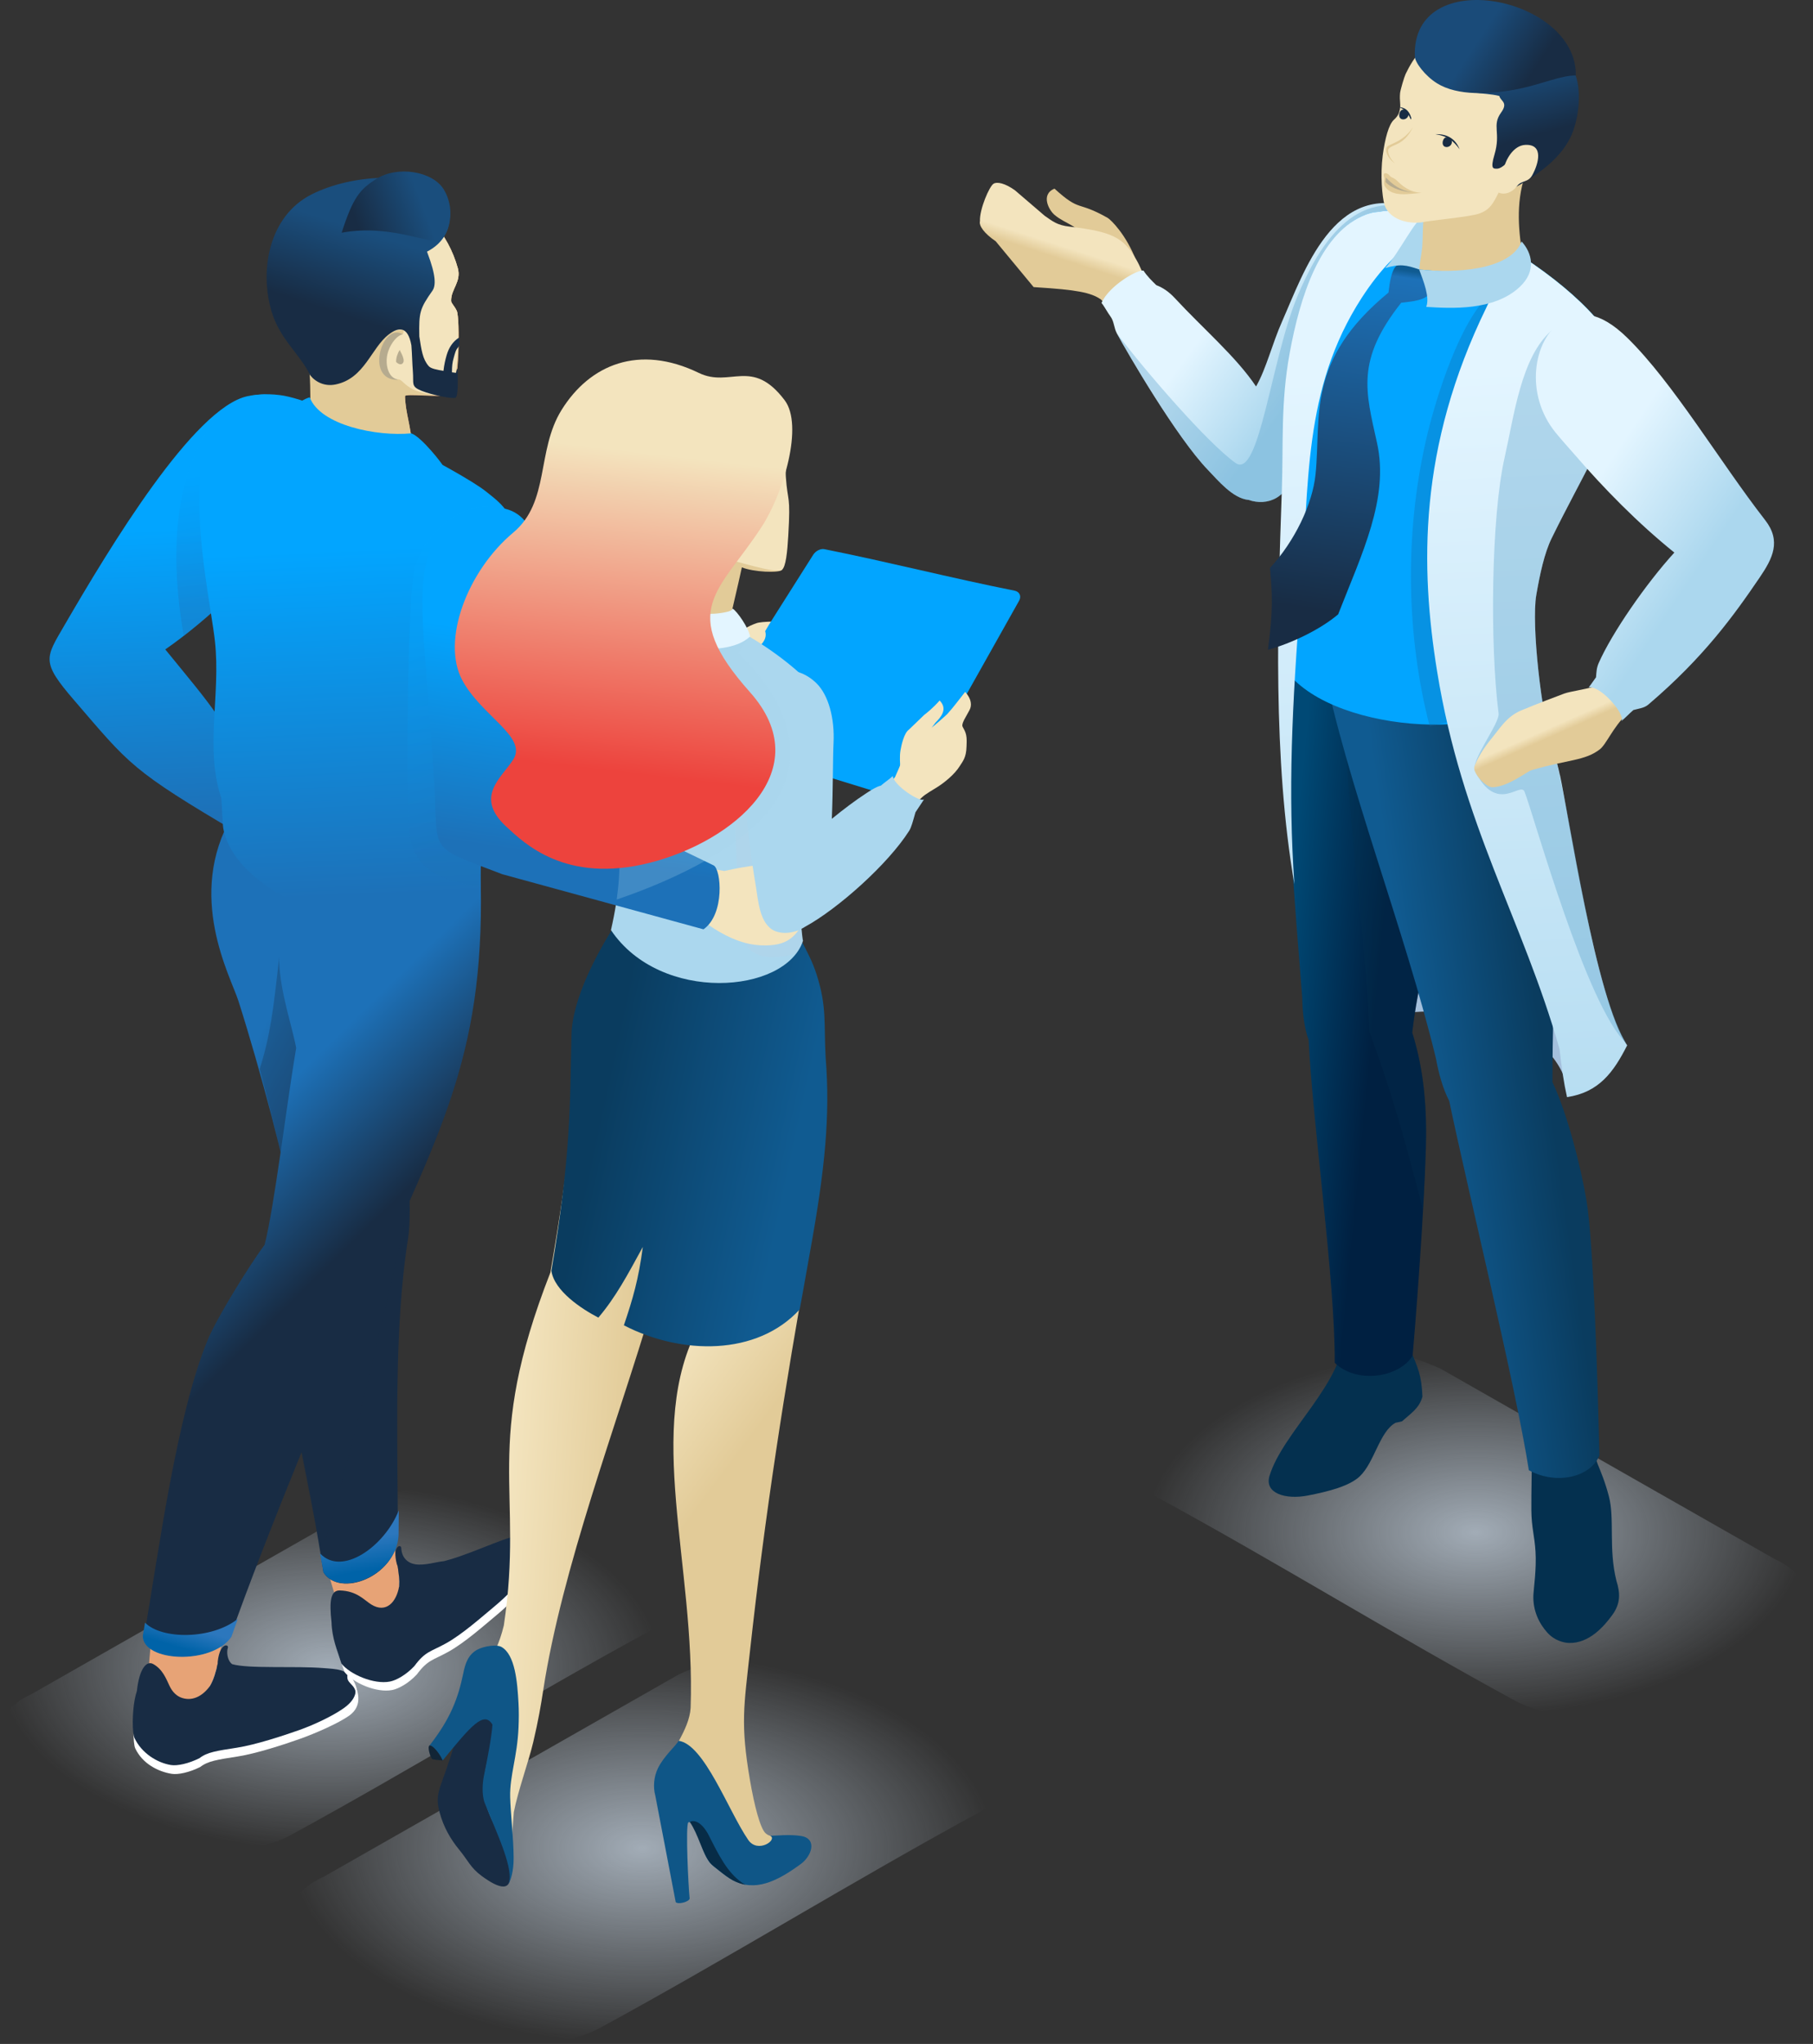 <?xml version="1.0" encoding="UTF-8"?> <svg xmlns="http://www.w3.org/2000/svg" width="71" height="80" viewBox="0 0 71 80" fill="none"><rect x="0" y="0" width="71" height="80" fill="#333333" stroke="none"/> <g style="mix-blend-mode:multiply"> <path fill-rule="evenodd" clip-rule="evenodd" d="M69.506 61.026L56.419 53.573C54.993 52.92 52.951 52.403 51.497 53.158C50.172 53.847 47.99 55.258 47.025 55.807C46.293 56.225 43.749 57.749 45.333 58.611C49.994 61.146 54.605 63.995 59.338 66.569C60.233 67.057 61.543 67.232 62.917 67.118C64.285 67.005 65.69 66.606 66.793 65.963C67.58 65.506 68.353 65.055 69.115 64.612C70.141 64.015 70.686 63.308 70.739 62.654C70.792 62.018 70.381 61.427 69.506 61.026Z" fill="url(#paint0_radial)"></path> </g> <path fill-rule="evenodd" clip-rule="evenodd" d="M61.212 42.047C60.127 39.646 56.481 39.428 54.983 39.662L55.121 34.359L59.636 34.693C60.434 36.612 62.401 40.143 61.212 42.047Z" fill="#A5C0DD"></path> <path fill-rule="evenodd" clip-rule="evenodd" d="M41.296 7.384C40.733 7.612 41.086 8.256 41.321 8.429C41.675 8.735 42.359 8.9 42.327 9.251C42.291 9.644 44.502 10.238 44.496 10.206C44.103 9.178 43.499 8.597 43.376 8.527C42.161 7.838 42.327 8.322 41.296 7.384Z" fill="#E2CB98"></path> <path fill-rule="evenodd" clip-rule="evenodd" d="M43.123 11.729C43.307 11.942 43.489 12.183 43.669 12.444L45.143 11.271C44.987 11.06 44.842 10.837 44.714 10.599C44.644 10.436 44.571 10.283 44.491 10.148C44 9.306 43.572 9.068 41.89 8.871C41.399 8.815 41.226 8.665 40.91 8.445L39.743 7.445C39.362 7.174 39.052 7.104 38.908 7.192C38.746 7.291 38.357 8.186 38.377 8.653V8.655C38.328 8.835 38.543 9.138 38.992 9.442L40.478 11.236L40.598 11.245C42.123 11.341 42.732 11.443 43.123 11.729Z" fill="url(#paint1_linear)"></path> <path fill-rule="evenodd" clip-rule="evenodd" d="M49.987 19.487C50.934 18.943 54.299 14.105 56.083 11.447C57.096 9.94 56.878 8.683 55.321 8.143C52.24 7.073 51.057 10.664 50.214 12.569C49.814 13.468 49.595 14.418 49.189 15.127C48.41 13.962 47.112 12.862 46.007 11.667C45.787 11.431 45.556 11.266 45.283 11.161C45.113 10.998 44.908 10.792 44.784 10.595C44.569 10.526 43.436 11.175 43.136 11.857C43.241 11.977 43.383 12.25 43.486 12.384C43.632 12.576 43.619 12.829 43.74 13.053C44.153 13.817 46.085 17.129 47.301 18.39C47.704 18.808 48.277 19.51 48.901 19.568C49.255 19.69 49.646 19.683 49.987 19.487Z" fill="url(#paint2_linear)"></path> <path opacity="0.35" fill-rule="evenodd" clip-rule="evenodd" d="M49.987 19.487C50.934 18.943 54.299 14.105 56.083 11.447C57.096 9.94 56.957 8.752 55.401 8.211C52.878 7.335 51.51 9.925 50.811 11.592C49.776 14.06 49.32 18.781 48.386 18.121C47.301 17.352 44.88 14.556 43.742 13.053C44.155 13.817 46.087 17.129 47.303 18.39C47.706 18.808 48.278 19.51 48.902 19.568C49.255 19.69 49.646 19.683 49.987 19.487Z" fill="#539DC9"></path> <path fill-rule="evenodd" clip-rule="evenodd" d="M62.393 56.518C62.47 56.768 62.437 56.977 62.568 57.305C62.701 57.633 62.858 57.999 63.007 58.568C63.239 59.449 62.987 60.628 63.302 61.873C63.46 62.371 63.46 62.77 63.142 63.209C62.829 63.64 62.239 64.331 61.443 64.306C61.262 64.299 60.887 64.228 60.593 63.898C60.282 63.552 60.022 63.048 60.05 62.422C60.06 62.184 60.177 61.42 60.133 60.723C60.095 60.112 59.975 59.778 59.97 59.109C59.965 58.402 59.992 57.428 59.99 56.972L62.393 56.518Z" fill="#04304F"></path> <path fill-rule="evenodd" clip-rule="evenodd" d="M55.263 52.895C55.511 53.521 55.67 53.789 55.705 54.664C55.577 55.125 55.258 55.313 54.903 55.633L54.649 55.689C54.025 56.032 53.827 57.234 53.254 57.781C52.85 58.167 52.031 58.377 51.217 58.535C50.347 58.705 49.508 58.453 49.716 57.766C50.234 56.055 52.627 54.123 52.63 52.213L55.263 52.895Z" fill="#04304F"></path> <path fill-rule="evenodd" clip-rule="evenodd" d="M51.249 40.704C51.403 43.981 52.289 50.113 52.27 53.341C53.131 54.18 54.8 53.92 55.321 53.062C55.577 50.091 55.855 45.87 55.848 44.24C55.843 42.884 55.687 41.636 55.306 40.418C55.692 36.833 57.626 31.941 57.038 28.568C56.78 27.087 55.765 25.491 55.447 24.269C53.089 27.278 51.189 25.835 50.17 25.574C50.205 26.614 50.122 26.474 50.187 27.568C50.405 31.262 50.686 35.208 50.997 39.04C51.006 39.614 51.076 40.243 51.249 40.704Z" fill="url(#paint3_linear)"></path> <path opacity="0.3" fill-rule="evenodd" clip-rule="evenodd" d="M55.724 47.349C55.802 46.059 55.852 44.936 55.848 44.24C55.843 42.884 55.687 41.636 55.306 40.416C55.692 36.832 57.626 31.939 57.038 28.566C56.78 27.085 55.765 25.489 55.447 24.268C53.089 27.276 51.189 25.834 50.17 25.572C50.174 25.689 50.177 25.789 50.179 25.88L53.445 28.245L52.652 28.067C52.801 32.324 53.437 36.206 53.633 40.405C54.525 42.786 55.069 44.819 55.709 47.272L55.724 47.349Z" fill="#04304F"></path> <path fill-rule="evenodd" clip-rule="evenodd" d="M56.754 43.089C57.434 46.365 59.373 54.316 59.872 57.545C60.945 58.132 62.287 57.826 62.636 56.966C62.565 53.995 62.403 48.652 62.135 47.021C61.912 45.665 61.373 43.571 60.797 42.353C60.799 34.698 61.598 32.658 60.469 29.285C59.974 27.804 58.745 26.375 58.233 25.151C57.606 26.158 56.634 27.586 54.462 27.41C54.249 27.393 52.407 26.102 51.806 25.953C52.69 30.508 55.035 36.457 56.233 41.425C56.337 41.997 56.507 42.626 56.754 43.089Z" fill="url(#paint4_linear)"></path> <path fill-rule="evenodd" clip-rule="evenodd" d="M54.006 8.292C53.768 8.304 53.554 8.364 53.327 8.469C51.687 9.236 51.076 11.779 50.665 14.022C50.309 15.969 50.422 17.578 50.358 19.377C50.309 20.811 50.031 22.124 50.001 23.484C49.992 23.887 49.903 24.299 50.021 24.76C50.062 25.067 50.107 25.547 50.087 25.782C51.389 28.641 58.355 29.06 59.563 27.36C59.433 27.052 59.398 26.875 59.36 26.581C59.98 26.01 59.583 24.409 59.769 23.326C59.909 22.512 60.085 21.685 60.37 21.104C61.561 18.671 63.114 16.843 63.53 14.939C63.816 13.629 62.239 11.862 60.1 10.371C58.043 8.941 55.179 8.036 54.006 8.292Z" fill="#02A5FF"></path> <path opacity="0.3" fill-rule="evenodd" clip-rule="evenodd" d="M55.99 28.433C56.659 28.267 59.305 27.724 59.563 27.363C59.433 27.055 59.398 26.879 59.36 26.584C59.98 26.013 59.583 24.413 59.769 23.329C59.909 22.515 60.085 21.688 60.37 21.108C61.561 18.675 63.114 16.846 63.53 14.942C63.681 14.248 63.312 13.428 62.613 12.589C61.892 12.471 58.821 11.125 58.373 11.502C57.183 12.509 56.213 15.614 55.847 17.215C54.983 20.983 55.093 24.975 55.99 28.433Z" fill="#1466A0"></path> <path fill-rule="evenodd" clip-rule="evenodd" d="M61.09 30.352C61.014 29.992 60.914 29.626 60.786 29.245C60.368 27.999 59.964 24.442 60.163 23.289C60.303 22.476 60.48 21.648 60.764 21.068C61.956 18.635 63.114 16.844 63.53 14.942C63.816 13.633 62.239 11.865 60.1 10.374C58.043 8.94 55.178 8.036 54.005 8.291C53.767 8.302 53.552 8.362 53.326 8.467C51.685 9.234 50.916 11.579 50.505 13.824C50.149 15.771 50.262 17.38 50.199 19.179C50.026 24.145 49.843 29.703 50.69 34.61C50.44 30.976 50.588 27.706 50.949 23.118C51.276 18.986 51.008 15.242 53.327 11.657C54.758 9.447 56.516 8.339 58.032 9.309C58.677 9.722 59.193 10.018 58.211 12.032C55.531 17.526 55.622 22.211 56.279 26.275C57.253 32.3 59.624 35.965 61.074 41.06C61.149 41.764 61.245 42.405 61.367 42.942C62.611 42.756 63.185 41.977 63.723 40.914C62.515 39.185 61.397 31.733 61.09 30.335V30.352Z" fill="url(#paint5_linear)"></path> <path opacity="0.35" fill-rule="evenodd" clip-rule="evenodd" d="M63.695 40.844C62.262 38.492 61.485 31.33 60.787 29.245C60.371 27.999 59.965 24.442 60.165 23.289C60.305 22.476 60.481 21.648 60.766 21.068C61.957 18.635 63.115 16.844 63.532 14.942C63.683 14.248 63.313 13.428 62.615 12.589C61.894 12.471 61.207 12.562 60.761 12.942C59.571 13.949 59.288 16.303 58.924 17.906C58.391 20.247 58.348 25.294 58.687 27.922C58.739 28.317 57.569 29.786 57.765 30.18C58.621 31.893 59.541 30.573 59.704 30.989C60.08 31.949 62.125 39.385 63.695 40.844Z" fill="#539DC9"></path> <path fill-rule="evenodd" clip-rule="evenodd" d="M54.873 11.85C53.088 14.105 53.484 15.333 53.926 17.333C54.409 19.512 53.329 21.675 52.404 24.046C51.708 24.636 50.586 25.178 49.654 25.434C49.873 23.832 49.816 23.174 49.736 22.229C50.705 21.183 51.4 19.726 51.518 18.573C51.751 16.3 51.129 14.117 54.376 11.451C54.479 10.502 54.658 10.354 54.877 10.304C55.131 10.244 54.956 10.148 55.549 10.499C55.938 10.73 56.343 10.958 56.075 11.374C55.87 11.692 55.649 11.767 54.873 11.85Z" fill="url(#paint6_linear)"></path> <path fill-rule="evenodd" clip-rule="evenodd" d="M55.587 9.387C55.574 9.256 55.552 9.124 55.535 8.983C55.489 8.58 55.654 7.821 55.62 6.906L59.13 6.557L59.897 6.415C59.371 7.577 59.438 8.713 59.581 9.715C59.348 10.925 56.888 10.665 55.585 10.549C55.541 10.219 55.629 9.792 55.587 9.387Z" fill="#E2CB98"></path> <path fill-rule="evenodd" clip-rule="evenodd" d="M55.587 10.55C55.579 10.363 55.662 10.01 55.695 9.689C55.724 9.401 55.71 8.667 55.765 8.495C55.471 8.472 54.773 9.95 54.244 10.492C54.835 10.322 55.051 10.366 55.587 10.55Z" fill="#ABD7EE"></path> <path fill-rule="evenodd" clip-rule="evenodd" d="M59.588 9.451C59.155 10.581 56.957 10.707 55.575 10.547C55.758 11.03 55.998 11.642 55.853 12.012C56.834 12.073 58.498 12.173 59.506 11.239C60.195 10.601 59.989 9.888 59.588 9.451Z" fill="#ABD7EE"></path> <path fill-rule="evenodd" clip-rule="evenodd" d="M55.639 8.708C56.085 8.617 57.524 8.495 57.924 8.361C58.661 8.113 58.526 7.462 59.343 6.552C60.175 6.349 60.539 6.069 60.764 5.678C61.297 4.748 61.16 3.461 60.641 2.581C60.187 1.811 59.488 1.366 58.563 1.212C56.765 0.91 55.707 1.504 55.046 2.897C54.99 3.017 54.84 3.518 54.828 3.654C54.802 3.977 54.863 4.056 54.823 4.274C54.798 4.415 54.76 4.531 54.587 4.688C54.386 4.871 54.236 5.423 54.149 6.089C54.05 6.851 54.129 7.707 54.216 8.006C54.356 8.472 54.922 8.77 55.639 8.708Z" fill="#F3E4BE"></path> <path fill-rule="evenodd" clip-rule="evenodd" d="M56.546 3.23C57.022 3.145 58.797 2.826 59.579 2.649C60.38 2.47 61.25 2.283 61.681 2.889C61.982 3.653 61.789 4.801 61.496 5.387C61.079 6.226 60.263 6.818 59.24 7.392C58.855 7.608 59.272 6.369 59.258 6.077C58.964 6.475 58.749 6.615 58.597 6.603C58.488 6.595 58.356 6.622 58.526 6.052C58.785 5.182 58.414 4.919 58.784 4.408C59.08 3.999 58.762 3.964 58.716 3.756C58.067 3.595 57.383 3.736 56.546 3.23Z" fill="url(#paint7_linear)"></path> <path fill-rule="evenodd" clip-rule="evenodd" d="M59.734 5.671C60.469 5.638 60.25 6.414 60.008 6.853C59.844 7.154 59.584 7.053 59.413 7.279C59.21 7.548 58.934 7.622 58.734 7.557C58.329 7.427 58.759 6.894 58.877 6.668C58.945 6.259 59.266 5.691 59.734 5.671Z" fill="#F3E4BE"></path> <path fill-rule="evenodd" clip-rule="evenodd" d="M61.711 2.957C61.162 2.942 60.378 3.292 59.526 3.468C58.353 3.711 57.076 3.756 56.278 3.262C55.818 2.977 55.416 2.455 55.407 2.21C55.274 -1.439 61.771 -0.13 61.711 2.957Z" fill="url(#paint8_linear)"></path> <path fill-rule="evenodd" clip-rule="evenodd" d="M55.334 4.979C54.946 5.573 54.41 5.623 54.319 5.748C54.221 5.879 54.327 6.189 54.625 6.39C54.37 6.156 54.327 5.893 54.379 5.828C54.545 5.625 54.968 5.713 55.334 4.979Z" fill="#E2CB98"></path> <path fill-rule="evenodd" clip-rule="evenodd" d="M57.16 5.841C56.92 5.517 56.689 5.322 56.208 5.252C56.725 5.234 57.015 5.477 57.16 5.841Z" fill="#182C44"></path> <path fill-rule="evenodd" clip-rule="evenodd" d="M56.599 5.748C56.458 5.706 56.479 5.513 56.554 5.422C56.587 5.38 56.637 5.362 56.72 5.38C56.77 5.392 56.864 5.458 56.858 5.568C56.85 5.7 56.712 5.783 56.599 5.748Z" fill="#182C44"></path> <path fill-rule="evenodd" clip-rule="evenodd" d="M55.271 4.626C55.173 4.277 54.983 4.212 54.782 4.187C54.923 4.262 55.083 4.294 55.251 4.68L55.271 4.626Z" fill="#182C44"></path> <path fill-rule="evenodd" clip-rule="evenodd" d="M54.898 4.665C54.758 4.623 54.778 4.43 54.853 4.338C54.886 4.297 54.936 4.279 55.02 4.297C55.07 4.308 55.163 4.375 55.158 4.487C55.151 4.616 55.013 4.7 54.898 4.665Z" fill="#182C44"></path> <path fill-rule="evenodd" clip-rule="evenodd" d="M54.314 6.791C54.389 6.818 54.401 6.866 54.474 6.926C54.608 6.988 54.65 7.014 54.73 7.091C54.875 7.234 55.173 7.524 55.674 7.55C55.211 7.577 54.527 7.74 54.241 7.302C54.159 7.177 54.239 7.031 54.206 6.934C54.181 6.865 54.164 6.736 54.314 6.791Z" fill="#E2CB98"></path> <path fill-rule="evenodd" clip-rule="evenodd" d="M54.279 6.954C54.554 7.239 54.822 7.442 55.294 7.529C54.956 7.502 54.505 7.39 54.256 7.122L54.274 6.973L54.279 6.954Z" fill="#B6AB8F"></path> <path fill-rule="evenodd" clip-rule="evenodd" d="M62.505 26.847C62.144 26.979 61.518 27.053 61.253 27.148C61.117 27.197 60.132 27.571 59.573 27.806C58.975 28.057 58.726 28.538 58.298 29.045C57.98 29.465 57.819 29.781 57.74 30.006C57.659 30.238 58.178 30.819 58.448 30.813C59.062 30.798 59.802 30.195 59.974 30.145C61.425 29.723 62.069 29.779 62.651 29.33C62.901 29.139 63.157 28.485 63.698 27.957L63.034 27.067L62.505 26.847Z" fill="url(#paint9_linear)"></path> <path fill-rule="evenodd" clip-rule="evenodd" d="M63.726 13.221C65.53 14.984 67.352 18.079 69.128 20.36C69.765 21.179 69.419 21.857 68.916 22.597C67.901 24.09 66.723 25.729 64.553 27.576C64.39 27.714 64.21 27.724 63.967 27.791C63.831 27.904 63.641 28.107 63.495 28.225C63.675 27.992 62.703 26.827 62.214 26.905C62.34 26.749 62.372 26.686 62.503 26.508C62.52 26.285 62.525 26.14 62.608 25.95C63.12 24.787 64.448 22.858 65.57 21.628C64.121 20.459 62.813 19.119 61.676 17.806C61.38 17.463 61.22 17.297 60.927 16.941C59.689 15.431 60.047 13.305 61.144 12.581C61.791 12.151 62.623 12.141 63.726 13.221Z" fill="url(#paint10_linear)"></path> <g style="mix-blend-mode:multiply"> <path fill-rule="evenodd" clip-rule="evenodd" d="M1.234 66.308L14.277 58.879C15.7 58.23 17.734 57.713 19.183 58.467C20.503 59.154 22.678 60.56 23.64 61.108C24.37 61.524 26.905 63.043 25.325 63.902C20.681 66.428 16.083 69.268 11.367 71.835C10.475 72.32 9.17 72.495 7.801 72.382C6.436 72.269 5.038 71.871 3.937 71.232C3.153 70.776 2.382 70.327 1.623 69.886C0.6 69.29 0.058 68.586 0.004 67.934C-0.047 67.296 0.362 66.707 1.234 66.308Z" fill="url(#paint11_radial)"></path> </g> <path fill-rule="evenodd" clip-rule="evenodd" d="M6.533 65.815C6.829 65.809 7.826 64.872 8.769 65.344C9.902 65.912 12.056 65.409 13.141 65.671C13.334 65.717 13.713 65.574 13.787 65.707C14.021 66.123 14.247 66.746 13.672 67.153C13.247 67.453 12.342 67.849 11.746 68.06C11.116 68.283 10.036 68.636 9.312 68.749C8.51 68.874 8.144 68.926 7.844 69.159C7.415 69.375 6.972 69.468 6.724 69.428C6.195 69.343 5.579 69.034 5.296 68.431C5.206 68.238 5.203 67.396 5.308 66.85C5.389 66.419 5.624 65.929 5.812 65.471L6.533 65.815Z" fill="white"></path> <path fill-rule="evenodd" clip-rule="evenodd" d="M8.852 63.8C8.493 64.66 8.604 65.993 7.754 66.456C7.187 66.766 6.296 66.767 5.909 65.885C5.692 65.393 5.98 64.552 5.915 63.471L8.852 63.8Z" fill="#E7A376"></path> <path fill-rule="evenodd" clip-rule="evenodd" d="M9.089 65.135C9.739 65.325 11.538 65.198 12.675 65.29C13.164 65.329 13.602 65.326 13.83 65.769C14.039 66.177 13.93 66.526 13.454 66.864C13.029 67.163 12.312 67.504 11.716 67.716C11.086 67.939 10.006 68.292 9.282 68.405C8.48 68.529 8.113 68.581 7.814 68.814C7.385 69.03 6.942 69.124 6.694 69.084C6.165 68.999 5.549 68.628 5.266 68.024C5.176 67.831 5.173 67.052 5.278 66.506C5.298 66.401 5.326 66.295 5.361 66.185C5.451 65.329 5.734 64.983 5.998 65.13C6.363 65.331 6.501 65.691 6.639 65.987C6.757 66.238 6.932 66.396 7.135 66.459C7.571 66.597 7.969 66.353 8.227 65.98C8.371 65.731 8.456 65.428 8.526 65.113C8.528 65.083 8.528 65.055 8.528 65.027C8.613 64.279 8.977 64.344 8.922 64.502C8.871 64.645 8.891 64.982 9.089 65.135Z" fill="#182C44"></path> <path fill-rule="evenodd" clip-rule="evenodd" d="M13.602 65.642C13.594 65.932 14.036 65.959 13.908 66.466C14.121 66.258 13.823 65.657 13.692 65.567C13.638 65.531 13.594 65.516 13.602 65.642Z" fill="white"></path> <path fill-rule="evenodd" clip-rule="evenodd" d="M13.941 62.852C14.216 62.743 14.83 61.522 15.878 61.64C16.301 61.688 16.982 61.579 17.672 61.382C18.774 61.069 20.308 60.084 20.569 60.246C21.14 60.597 21.185 61.237 20.786 61.817C20.491 62.244 19.934 62.812 19.448 63.214C18.932 63.642 18.201 64.294 17.561 64.65C16.955 64.987 16.754 64.957 16.323 65.539C15.995 65.89 15.61 66.098 15.364 66.147C14.735 66.27 13.82 65.865 13.492 65.443C13.282 64.765 12.919 64.125 13.152 63.108L13.941 62.852Z" fill="white"></path> <path fill-rule="evenodd" clip-rule="evenodd" d="M15.396 59.966C15.379 60.898 15.972 62.096 15.351 62.84C14.936 63.336 14.109 63.665 13.424 62.988C13.041 62.61 12.999 61.722 12.543 60.74L15.396 59.966Z" fill="#E7A376"></path> <path fill-rule="evenodd" clip-rule="evenodd" d="M17.391 61.103C17.454 61.086 17.516 61.069 17.579 61.051C18.681 60.738 20.152 59.979 20.413 60.141C20.984 60.492 21.092 60.906 20.691 61.487C20.396 61.915 19.839 62.482 19.353 62.885C18.837 63.313 18.107 63.965 17.466 64.321C16.86 64.657 16.659 64.627 16.228 65.21C15.9 65.561 15.515 65.769 15.269 65.817C14.64 65.94 13.698 65.532 13.369 65.11C13.212 64.606 12.999 64.126 12.983 63.492C12.891 62.664 12.948 62.241 13.309 62.251C13.98 62.271 14.258 62.624 14.534 62.797C15.131 63.169 15.53 62.688 15.629 62.093C15.647 61.843 15.617 61.577 15.574 61.306C15.564 61.277 15.554 61.251 15.542 61.224C15.347 60.497 15.709 60.424 15.715 60.592C15.73 60.969 15.966 61.181 16.269 61.227C16.636 61.281 17.096 61.129 17.391 61.103Z" fill="#182C44"></path> <path fill-rule="evenodd" clip-rule="evenodd" d="M20.346 60.234C20.463 60.499 20.874 60.332 20.979 60.846C21.08 60.567 20.554 60.154 20.396 60.127C20.331 60.117 20.283 60.123 20.346 60.234Z" fill="white"></path> <path fill-rule="evenodd" clip-rule="evenodd" d="M2.888 27.39C5.078 29.931 5.111 30.129 9.388 32.642L10.202 31.039C8.766 28.099 8.336 27.707 6.473 25.419C8.167 24.246 9.989 22.454 10.857 21.296C13.648 17.571 12.099 14.984 9.688 15.508C7.586 15.966 4.306 21.407 2.522 24.476C1.78 25.755 1.6 25.895 2.888 27.39Z" fill="url(#paint12_linear)"></path> <path opacity="0.35" fill-rule="evenodd" clip-rule="evenodd" d="M7.195 24.89C8.663 23.753 10.112 22.291 10.858 21.296C13.648 17.571 12.018 15.059 9.608 15.583C8.351 15.967 6.107 18.628 7.195 24.89Z" fill="url(#paint13_linear)"></path> <path fill-rule="evenodd" clip-rule="evenodd" d="M14.762 34.78C15.003 37.482 16.358 46.112 15.98 48.482C15.414 52.045 15.575 56.348 15.582 60.131C15.487 61.72 13.302 62.55 12.666 61.54C12.156 58.162 11.43 55.202 11.134 53.323C10.803 51.221 10.913 48.665 11.447 47.284C11.227 45.775 10.199 41.881 9.338 39.181C9.027 38.208 7.27 35.061 9.09 31.934L14.762 34.78Z" fill="url(#paint14_linear)"></path> <path fill-rule="evenodd" clip-rule="evenodd" d="M15.617 59.116C15.619 59.395 15.609 59.823 15.609 60.099C15.514 61.688 13.301 62.55 12.665 61.54C12.627 61.291 12.573 61.044 12.533 60.8C13.389 61.72 15.065 60.524 15.617 59.116Z" fill="url(#paint15_linear)"></path> <path opacity="0.3" fill-rule="evenodd" clip-rule="evenodd" d="M16.04 46.875C15.327 50.447 13.687 57.23 12.587 60.823C12.014 57.745 10.207 50.492 11.447 47.284C11.322 46.424 10.64 43.588 10.169 41.844C10.59 40.509 10.703 39.559 10.957 37.251C13.482 36.812 9.673 33.73 15.013 36.975C15.491 40.809 15.938 43.218 16.04 46.875Z" fill="#182C44"></path> <path fill-rule="evenodd" clip-rule="evenodd" d="M14.587 50.263C13.131 53.559 10.445 60.024 9.016 64.07C8.277 65.145 5.641 65.032 5.646 64.03C6.228 60.648 6.912 55.431 8.125 52.464C8.496 51.556 9.868 49.372 10.362 48.723C10.746 47.231 11.227 43.199 11.598 41.017C11.265 39.211 9.809 36.193 12.607 33.57C13.735 34.372 17.226 34.875 18.809 33.981C19.065 41.113 17.314 44.087 14.587 50.263Z" fill="url(#paint16_linear)"></path> <path fill-rule="evenodd" clip-rule="evenodd" d="M9.312 63.364C9.248 63.541 9.122 63.898 9.062 64.066C8.301 65.173 5.587 65.057 5.592 64.025C5.621 63.858 5.651 63.685 5.679 63.511C6.326 64.173 8.283 64.181 9.312 63.364Z" fill="url(#paint17_linear)"></path> <path fill-rule="evenodd" clip-rule="evenodd" d="M8.416 25.088C8.651 27.207 8.014 29.29 8.663 31.224C8.691 31.423 8.709 32.207 8.744 32.42C9.172 34.925 14.392 37.491 18.81 35.086C18.835 34.775 18.807 34.45 18.83 33.876C18.749 33.339 19.06 32.733 19.058 32.405C19.052 31.042 18.627 30.345 18.832 28.827C19.246 25.741 20.955 22.775 20.01 20.347C19.807 19.826 19.451 19.573 19.048 19.249C18.003 18.41 12.601 15.659 10.964 15.465C6.21 14.849 8.162 22.79 8.416 25.088Z" fill="url(#paint18_linear)"></path> <path opacity="0.35" fill-rule="evenodd" clip-rule="evenodd" d="M18.82 34.767C18.86 33.282 18.719 30.736 18.769 29.475C18.835 27.787 19.503 25.905 19.617 25.444C20.095 23.546 20.564 21.806 20.087 20.583C19.518 18.914 16.569 20.239 16.191 22.487C15.993 23.667 15.89 29.897 15.998 32.29C16.095 34.391 17.77 34.454 18.82 34.767Z" fill="url(#paint19_linear)"></path> <path fill-rule="evenodd" clip-rule="evenodd" d="M17.642 15.443C17.341 15.593 15.815 15.376 15.86 15.513C15.882 16.195 16.084 16.61 16.151 17.545C14.474 17.31 12.272 17.067 12.184 15.781C12.191 15.678 12.197 15.575 12.2 15.473C12.202 15.461 12.204 15.45 12.206 15.438H12.2C12.219 14.97 12.195 14.546 12.066 14.336C11.711 13.762 10.981 13.122 10.721 12.251C10.308 10.86 10.458 9.312 11.756 8.282C14.126 6.4 17.156 7.74 17.925 10.492C18.075 11.03 17.65 11.321 17.665 11.78C17.669 11.87 17.787 11.963 17.883 12.163C18.021 12.439 18.01 15.262 17.642 15.443Z" fill="#E7A376"></path> <path fill-rule="evenodd" clip-rule="evenodd" d="M17.627 15.428C17.326 15.576 15.817 15.376 15.862 15.513C15.883 16.195 16.086 16.61 16.153 17.545C15.178 17.784 12.55 17.433 12.157 15.956C12.151 15.644 12.164 14.488 12.069 14.336C11.715 13.762 10.984 13.122 10.725 12.251C10.312 10.86 10.462 9.312 11.76 8.282C14.129 6.4 17.16 7.74 17.928 10.492C18.078 11.03 17.654 11.321 17.669 11.78C17.672 11.87 17.79 11.963 17.887 12.163C18.022 12.439 17.995 15.245 17.627 15.428Z" fill="#E2CB98"></path> <path fill-rule="evenodd" clip-rule="evenodd" d="M17.579 15.443C17.419 15.528 16.76 15.473 16.269 15.283C15.96 15.165 15.737 14.899 15.688 14.88C15.486 14.799 15.034 14.158 15.733 13.138C16.416 12.143 12.285 14.689 12.067 14.336C11.713 13.762 10.982 13.122 10.723 12.251C10.31 10.86 10.46 9.312 11.758 8.282C14.128 6.4 17.158 7.74 17.927 10.492C18.076 11.03 17.652 11.321 17.667 11.78C17.67 11.87 17.789 11.963 17.885 12.163C18.022 12.439 17.942 15.248 17.579 15.443Z" fill="#F3E4BE"></path> <path fill-rule="evenodd" clip-rule="evenodd" d="M15.882 13.168C15.033 12.376 14.213 14.894 15.579 14.867C15.046 14.303 15.45 13.409 15.882 13.168Z" fill="#B6AB8F"></path> <path fill-rule="evenodd" clip-rule="evenodd" d="M15.878 13.536C16.006 13.183 15.898 13.055 15.743 13.093C15.574 13.135 15.332 13.38 15.206 13.744C15.003 14.333 15.294 15.075 15.862 14.786C15.372 14.814 15.419 14.225 15.565 13.86C15.664 13.614 15.818 13.439 15.878 13.536Z" fill="#F3E4BE"></path> <path fill-rule="evenodd" clip-rule="evenodd" d="M15.652 13.696C15.788 13.95 15.837 14.102 15.792 14.188C15.762 14.25 15.667 14.318 15.512 14.168C15.509 13.992 15.572 13.829 15.652 13.696Z" fill="#B6AB8F"></path> <path fill-rule="evenodd" clip-rule="evenodd" d="M16.722 9.848L16.755 9.832C17.897 9.223 17.717 7.965 17.234 7.537C16.304 6.711 13.778 6.798 12.177 7.622C10.548 8.46 10.149 10.55 10.635 12.191C10.959 13.283 11.748 13.854 12.142 14.681C12.36 14.96 12.723 15.135 13.146 15.047C14.276 14.814 14.537 13.621 15.216 13.097C15.589 12.809 15.971 12.732 16.111 13.518C16.138 13.864 16.143 14.213 16.168 14.531C16.208 15.03 16.083 15.123 16.506 15.295C16.912 15.46 17.702 15.619 17.837 15.568C17.942 15.526 17.935 14.902 17.917 14.438C17.873 14.434 17.872 14.598 17.85 14.594C17.808 14.588 17.759 14.578 17.699 14.573C17.702 14.323 17.712 14.197 17.767 14.007C17.82 13.825 17.843 13.692 17.953 13.582C17.995 13.539 17.995 13.288 17.975 13.216C17.737 13.364 17.579 13.601 17.492 13.899C17.434 14.1 17.398 14.255 17.366 14.518C17.123 14.471 16.88 14.436 16.787 14.328C16.549 14.053 16.506 13.707 16.421 13.168C16.401 12.221 16.442 12.08 16.935 11.378C17.071 11.183 17.078 10.785 16.74 9.9C16.735 9.882 16.729 9.865 16.722 9.848Z" fill="url(#paint20_linear)"></path> <path fill-rule="evenodd" clip-rule="evenodd" d="M17.354 9.299C17.003 9.74 15.492 8.722 13.379 9.109C13.831 7.713 14.093 7.417 14.728 7.008C15.555 6.475 16.95 6.693 17.387 7.427C17.805 8.131 17.637 8.945 17.354 9.299Z" fill="url(#paint21_linear)"></path> <path fill-rule="evenodd" clip-rule="evenodd" d="M12.129 15.55C11.671 15.691 11.21 16.144 11.293 16.447C11.749 18.31 15.213 18.663 17.337 18.215C17.363 18.21 16.511 17.094 16.104 16.961C14.768 17.092 12.542 16.649 12.129 15.55Z" fill="#02A5FF"></path> <g style="mix-blend-mode:multiply"> <path fill-rule="evenodd" clip-rule="evenodd" d="M12.653 73.47L26.6 65.528C28.121 64.834 30.296 64.279 31.845 65.087C33.257 65.82 35.581 67.325 36.61 67.91C37.39 68.356 40.101 69.981 38.414 70.898C33.446 73.598 28.532 76.635 23.488 79.379C22.535 79.899 21.139 80.087 19.674 79.964C18.216 79.842 16.72 79.418 15.544 78.734C14.705 78.246 13.881 77.767 13.071 77.294C11.978 76.657 11.397 75.905 11.34 75.208C11.284 74.527 11.72 73.896 12.653 73.47Z" fill="url(#paint22_radial)"></path> </g> <path fill-rule="evenodd" clip-rule="evenodd" d="M31.035 24.311C30.551 24.333 29.86 24.311 29.624 24.392C29.297 24.506 29.056 24.662 28.797 24.854C28.487 25.081 28.236 25.895 28.131 26.195C27.985 26.614 28.241 27.068 27.985 27.826C27.9 28.077 27.718 28.45 27.52 28.734C27.622 28.784 28.54 29.268 28.55 29.235C28.572 29.17 29.366 28.183 29.366 28.183C29.685 27.881 29.84 27.616 29.923 27.381C30.136 26.789 29.895 26.404 30.719 26.165L31.04 24.799L31.035 24.311Z" fill="#F3E4BE"></path> <path fill-rule="evenodd" clip-rule="evenodd" d="M29.724 24.965C29.397 25.076 29.156 25.235 28.896 25.426C28.587 25.654 28.492 25.967 28.389 26.266C28.214 26.77 29.018 27.01 28.537 28.821C28.767 28.603 29.274 27.905 29.309 27.869C29.467 27.709 29.985 27.18 30.003 27.088C30.085 26.659 30.041 26.363 30.719 26.165L31.04 24.799C30.88 24.705 29.94 24.89 29.724 24.965Z" fill="#DA9569"></path> <path fill-rule="evenodd" clip-rule="evenodd" d="M32.281 21.494C34.789 21.995 37.224 22.62 39.731 23.119C39.929 23.159 40.009 23.336 39.91 23.512L35.689 31.021C35.581 31.212 35.333 31.304 35.139 31.244L27.825 28.995C27.685 28.952 27.657 28.779 27.758 28.621C28.304 27.762 29.674 25.14 30.208 24.301C30.737 23.471 31.331 22.522 31.849 21.71C31.942 21.564 32.136 21.465 32.281 21.494Z" fill="#02A5FF"></path> <path fill-rule="evenodd" clip-rule="evenodd" d="M29.868 24.501C29.447 24.797 29.309 24.897 28.866 25.176L28.595 25.477C28.46 25.767 28.389 26.005 28.322 26.301C28.186 26.907 28.234 27.764 28.81 28.34C29.672 27.431 29.529 26.614 29.296 25.785C29.421 25.679 29.532 25.479 29.642 25.389C29.968 25.11 30.103 24.86 29.868 24.501Z" fill="#F3E4BE"></path> <path fill-rule="evenodd" clip-rule="evenodd" d="M35.616 30.906L35.115 30.739C35.377 30.295 35.18 29.882 35.265 29.367C35.302 29.149 35.408 28.689 35.591 28.561L36.19 27.985C36.307 27.892 36.518 27.731 36.798 27.418C37.127 27.756 36.849 28.067 36.633 28.287C36.102 28.971 35.668 29.663 35.616 30.906Z" fill="#F3E4BE"></path> <path fill-rule="evenodd" clip-rule="evenodd" d="M37.798 27.08C38.057 27.37 38.062 27.621 37.967 27.794C37.759 28.173 37.713 28.228 37.686 28.376C37.669 28.471 37.826 28.576 37.851 28.871C37.863 29.012 37.853 29.107 37.851 29.215C37.841 29.659 37.7 29.799 37.586 29.984C37.383 30.318 36.951 30.653 36.723 30.796C36.491 30.942 36.268 31.064 36.115 31.2C35.811 31.473 35.649 31.771 35.298 32.191L34.107 31.587L35.052 30.413C35.498 29.455 35.511 28.927 36.505 28.463C36.536 28.448 37.042 28.007 37.099 27.945C37.345 27.676 37.578 27.355 37.798 27.08Z" fill="#F3E4BE"></path> <path fill-rule="evenodd" clip-rule="evenodd" d="M25.555 51.056L29.381 39.283L29.506 36.05C29.526 35.527 29.264 35.144 29.108 34.735C27.091 35.366 26.239 36.359 24.072 36.279C23.422 37.306 22.531 39.226 22.5 40.678C22.435 43.505 22.368 45.077 21.555 49.803C18.875 56.663 20.534 58.255 19.731 63.62C19.646 63.968 19.541 64.286 19.408 64.562C19.251 64.744 19.057 64.852 18.965 65.058C18.476 66.163 18.368 67.23 18.709 72.904L19.964 72.933L20.123 70.927C20.278 70.115 20.709 68.926 20.882 68.19C21.082 67.345 21.187 66.721 21.275 66.147C22.007 61.376 24.159 55.754 25.555 51.056Z" fill="url(#paint23_linear)"></path> <path fill-rule="evenodd" clip-rule="evenodd" d="M17.341 68.909C17.204 68.889 16.945 68.877 16.916 68.842C16.852 68.766 16.73 68.39 16.818 68.318C16.976 68.208 17.299 68.801 17.341 68.909Z" fill="#122536"></path> <path fill-rule="evenodd" clip-rule="evenodd" d="M18.038 66.639C18.188 67.147 17.975 67.636 17.825 68.162C17.301 70.002 16.993 70.106 17.216 70.938C17.371 71.515 17.642 71.984 17.983 72.399C18.323 72.81 18.426 73.106 18.862 73.425C19.519 73.908 20.103 74.133 19.962 73.166C19.912 72.823 19.814 72.433 19.747 72.269C19.281 71.121 18.739 70.616 19.033 69.183C19.251 68.118 19.597 67.418 19.148 66.701L18.038 66.639Z" fill="#182C44"></path> <path fill-rule="evenodd" clip-rule="evenodd" d="M18.143 65.493C17.945 66.454 17.651 67.26 16.82 68.32C16.925 68.29 17.193 68.581 17.339 68.902C18.424 67.578 18.952 66.935 19.285 67.504C19.253 67.982 19.088 68.849 18.948 69.525C18.904 69.746 18.852 70.237 18.985 70.575C19.411 71.66 20.192 73.246 19.894 73.763C19.998 73.623 20.117 73.241 20.115 72.726C20.113 71.978 19.994 70.963 19.979 70.338C19.959 69.496 20.258 68.764 20.306 67.616C20.32 67.293 20.323 66.975 20.305 66.654C20.26 65.842 20.175 64.765 19.637 64.461C19.446 64.353 18.948 64.431 18.691 64.569C18.329 64.765 18.218 65.123 18.143 65.493Z" fill="#0F5687"></path> <path fill-rule="evenodd" clip-rule="evenodd" d="M31.694 48.983C32.258 45.864 32.481 43.729 32.293 41.435C32.22 40.12 32.35 39.474 31.942 38.201C31.784 37.705 31.567 37.296 31.351 36.887C29.427 37.517 28.269 38.053 26.091 37.972C25.592 38.998 25.161 40.371 25.34 41.822C25.692 44.65 27.079 47.046 27.376 51.894C25.219 55.877 27.239 61.249 27.046 66.846C26.993 67.734 26.207 68.591 26.114 69.169C25.898 70.515 26.817 69.814 27.855 71.545C28.271 71.542 29.188 73.134 30.428 73.217C30.712 73.236 31.221 72.502 30.659 71.983C30.408 71.828 30.185 71.943 29.978 71.751C29.767 71.553 29.539 70.658 29.371 69.683C28.991 67.463 29.133 66.796 29.371 64.621C29.955 59.302 30.729 54.316 31.694 48.983Z" fill="url(#paint24_linear)"></path> <path fill-rule="evenodd" clip-rule="evenodd" d="M26.573 68.135C27.58 68.267 28.522 70.879 29.301 72.014C29.679 72.565 30.481 71.998 30.156 71.849C30.323 71.861 30.932 71.784 31.381 71.863C32.013 71.971 31.792 72.643 31.361 72.958C30.404 73.66 29.556 74.054 28.689 73.59C28.544 73.512 28.351 73.369 28.158 73.214C28.023 73.108 27.868 72.991 27.803 72.909C27.522 72.552 27.416 71.978 27.159 71.488C27.074 71.327 27.005 71.292 26.951 71.335C26.846 71.492 26.955 73.84 27.008 74.311C26.98 74.445 26.549 74.552 26.462 74.449L25.662 70.277C25.57 69.937 25.607 69.535 25.766 69.209C26.006 68.719 26.467 68.341 26.573 68.135Z" fill="#0F5687"></path> <path fill-rule="evenodd" clip-rule="evenodd" d="M29.203 73.772C29.031 73.74 28.86 73.682 28.69 73.59C28.545 73.512 28.352 73.369 28.159 73.214C28.024 73.108 27.87 72.991 27.805 72.909C27.5 72.523 27.352 71.805 27.014 71.312C27.128 71.239 27.42 71.245 27.717 71.761C28.159 72.627 28.464 73.264 29.05 73.683C29.098 73.718 29.148 73.746 29.203 73.772Z" fill="#072C47"></path> <path fill-rule="evenodd" clip-rule="evenodd" d="M31.316 51.253C31.469 50.447 31.602 49.66 31.734 48.931C32.298 45.813 32.521 43.678 32.333 41.383C32.26 40.068 32.389 39.423 31.982 38.15C31.824 37.654 31.607 37.244 31.391 36.835C30.612 37.091 30.15 37.313 29.449 37.519L29.506 36.051C29.526 35.529 29.264 35.146 29.108 34.737C27.091 35.367 26.239 36.299 24.072 36.218C23.422 37.244 22.413 39.06 22.38 40.511C22.317 43.292 22.365 45.182 21.593 49.74C21.709 50.532 22.779 51.233 23.433 51.572C24.116 50.767 24.572 49.907 25.174 48.805C25.006 50.08 24.783 50.835 24.432 51.873C26.685 53.037 29.642 53.078 31.316 51.253Z" fill="url(#paint25_linear)"></path> <path fill-rule="evenodd" clip-rule="evenodd" d="M24.22 23.041C21.969 22.787 21.964 26.499 22.746 28.247C24.253 31.61 24.61 33.404 23.926 36.404C25.863 39.288 30.765 38.905 31.446 36.822C31.409 36.692 31.381 36.144 31.333 36.008C31.466 34.181 30.983 32.898 31.153 31.653C31.438 29.561 32.576 28.826 31.963 27.037C31.514 26.421 30.301 25.434 29.04 24.744C27.266 23.77 25.284 23.161 24.22 23.041Z" fill="#ABD7EE"></path> <path opacity="0.25" fill-rule="evenodd" clip-rule="evenodd" d="M31.171 37.331C31.293 37.175 31.386 37.005 31.446 36.82C31.409 36.69 31.381 36.143 31.333 36.006C31.466 34.179 30.983 32.896 31.153 31.651C31.418 29.714 32.413 28.939 32.072 27.415H30.797C28.549 29.04 28.763 30.996 28.842 33.603C28.918 36.133 28.547 37.98 31.171 37.331Z" fill="#BDD1E7"></path> <path fill-rule="evenodd" clip-rule="evenodd" d="M27.653 33.968L28.364 34.091C29.341 33.873 29.968 33.815 30.965 33.75L31.556 35.958C31.141 36.704 30.82 37.03 29.84 37.002C29.161 36.981 28.532 36.707 27.961 36.344C27.627 36.131 27.312 35.886 27.021 35.644L27.217 34.5L27.653 33.968Z" fill="#F3E4BE"></path> <path fill-rule="evenodd" clip-rule="evenodd" d="M18.889 19.911C20.781 19.578 21.193 21.171 21.341 23.469C21.496 25.862 21.097 29.155 21.097 30.555L27.945 33.871C28.247 34.024 28.392 35.79 27.549 36.374L19.669 34.217C16.531 33.011 17.231 33.515 16.968 30.037L16.596 25.093C16.502 23.141 16.234 20.379 18.889 19.911Z" fill="url(#paint26_linear)"></path> <path fill-rule="evenodd" clip-rule="evenodd" d="M31.128 36.457C31.223 36.436 31.308 36.401 31.384 36.356C31.434 36.331 31.484 36.303 31.532 36.271C32.809 35.575 34.779 33.823 35.608 32.512C35.688 32.384 35.749 32.157 35.851 31.794C35.916 31.688 36.122 31.395 36.189 31.282C36.037 31.43 34.99 30.729 34.964 30.373C34.862 30.477 34.614 30.643 34.496 30.751C34.321 30.783 34.02 30.986 33.89 31.071C33.504 31.323 33.043 31.668 32.576 32.049C32.624 30.828 32.614 29.664 32.642 29.089C32.692 28.11 32.443 27.205 31.975 26.744C31.621 26.396 31.173 26.211 30.762 26.255C29.604 26.378 29.341 27.531 29.224 28.473C29.02 30.12 29.238 32.552 29.59 34.623C29.695 35.239 29.735 36.164 30.339 36.437C30.585 36.539 30.863 36.535 31.128 36.457Z" fill="#ABD7EE"></path> <path opacity="0.25" fill-rule="evenodd" clip-rule="evenodd" d="M24.22 23.041C21.969 22.787 21.964 26.499 22.746 28.247C24.042 31.139 24.486 32.871 24.15 35.209C26.555 34.394 29.099 33.114 30.213 31.596C31.496 29.844 31.121 27.668 28.91 25.562L29.336 24.91C29.238 24.852 29.138 24.797 29.04 24.742C27.266 23.77 25.284 23.161 24.22 23.041Z" fill="#ABD7EE"></path> <path fill-rule="evenodd" clip-rule="evenodd" d="M24.943 24.065C24.768 24.805 27.469 25.604 28.394 25.201L28.414 25.022C28.652 23.918 28.887 22.98 29.053 22.206C29.482 22.389 30.539 22.442 30.632 22.296C27.785 20.023 24.457 18.342 24.027 19.488C24.31 20.32 25.039 20.911 25.402 21.452C25.498 21.597 25.575 21.896 25.593 22.196C25.488 22.783 25.265 23.346 24.943 24.065Z" fill="#E2CB98"></path> <path fill-rule="evenodd" clip-rule="evenodd" d="M30.614 22.309C30.369 22.469 28.625 21.89 28.485 21.896C27.129 21.963 25.67 21.853 25.402 21.454C25.037 20.913 24.308 20.32 24.027 19.49C23.576 18.16 23.665 16.663 24.879 15.619C26.993 13.806 30.308 15.135 30.782 17.19C30.977 18.034 30.735 18.104 30.775 18.668C30.848 19.708 30.967 19.315 30.87 20.961C30.834 21.587 30.777 22.203 30.614 22.309Z" fill="#F3E4BE"></path> <path fill-rule="evenodd" clip-rule="evenodd" d="M25.332 23.073C25.407 23.745 27.301 24.221 28.451 23.953C28.574 23.925 28.65 23.902 28.693 23.823C28.861 23.917 29.323 24.581 29.374 24.912C28.381 25.869 25.242 25.308 24.861 24.186C24.771 23.918 24.686 23.412 25.332 23.073Z" fill="#E3F5FF"></path> <path fill-rule="evenodd" clip-rule="evenodd" d="M20.102 20.843C18.296 22.354 17.278 25.073 18.1 26.617C18.845 28.017 20.661 28.839 20.102 29.724C19.639 30.456 18.552 31.19 19.845 32.372C20.511 32.981 22.139 34.612 25.46 33.766C28.697 32.943 32.093 30.145 29.367 27.088C26.497 23.872 28.176 23.159 29.823 20.628C30.694 19.29 31.472 16.646 30.727 15.663C29.447 13.975 28.599 15.192 27.367 14.596C25.019 13.459 23.094 14.271 21.99 16.049C21.002 17.641 21.538 19.642 20.102 20.843Z" fill="url(#paint27_linear)"></path> <defs> <radialGradient id="paint0_radial" cx="0" cy="0" r="1" gradientUnits="userSpaceOnUse" gradientTransform="translate(57.783 59.968) rotate(90) scale(7.184 12.96)"> <stop stop-color="#D6E5F4" stop-opacity="0.68"></stop> <stop offset="1" stop-color="#D6E5F4" stop-opacity="0"></stop> </radialGradient> <linearGradient id="paint1_linear" x1="41.646" y1="10.177" x2="41.802" y2="9.692" gradientUnits="userSpaceOnUse"> <stop stop-color="#E2CB98"></stop> <stop offset="1" stop-color="#F3E4BE"></stop> </linearGradient> <linearGradient id="paint2_linear" x1="51.96" y1="13.764" x2="48.487" y2="11.192" gradientUnits="userSpaceOnUse"> <stop stop-color="#ABD7EE"></stop> <stop offset="1" stop-color="#E3F5FF"></stop> </linearGradient> <linearGradient id="paint3_linear" x1="53.909" y1="39.005" x2="50.16" y2="38.636" gradientUnits="userSpaceOnUse"> <stop stop-color="#002041"></stop> <stop offset="1" stop-color="#004975"></stop> </linearGradient> <linearGradient id="paint4_linear" x1="55.533" y1="42.042" x2="60.46" y2="41.332" gradientUnits="userSpaceOnUse"> <stop stop-color="#105B91"></stop> <stop offset="1" stop-color="#0A3C5F"></stop> </linearGradient> <linearGradient id="paint5_linear" x1="58.235" y1="50.856" x2="56.497" y2="14.562" gradientUnits="userSpaceOnUse"> <stop stop-color="#ABD7EE"></stop> <stop offset="1" stop-color="#E3F5FF"></stop> </linearGradient> <linearGradient id="paint6_linear" x1="53.837" y1="10.415" x2="51.924" y2="23.926" gradientUnits="userSpaceOnUse"> <stop stop-color="#105B91"></stop> <stop offset="0.021" stop-color="#1D71B8"></stop> <stop offset="1" stop-color="#182C44"></stop> </linearGradient> <linearGradient id="paint7_linear" x1="59.1" y1="2.999" x2="59.776" y2="5.398" gradientUnits="userSpaceOnUse"> <stop stop-color="#1A4B79"></stop> <stop offset="1" stop-color="#182C44"></stop> </linearGradient> <linearGradient id="paint8_linear" x1="57.806" y1="1.672" x2="59.897" y2="3.04" gradientUnits="userSpaceOnUse"> <stop offset="0.001" stop-color="#1A4B79"></stop> <stop offset="1" stop-color="#182C44"></stop> </linearGradient> <linearGradient id="paint9_linear" x1="60.646" y1="28.884" x2="60.505" y2="28.567" gradientUnits="userSpaceOnUse"> <stop stop-color="#E2CB98"></stop> <stop offset="1" stop-color="#F3E4BE"></stop> </linearGradient> <linearGradient id="paint10_linear" x1="66.356" y1="22.51" x2="61.984" y2="19.584" gradientUnits="userSpaceOnUse"> <stop stop-color="#ABD7EE"></stop> <stop offset="1" stop-color="#E3F5FF"></stop> </linearGradient> <radialGradient id="paint11_radial" cx="0" cy="0" r="1" gradientUnits="userSpaceOnUse" gradientTransform="translate(12.917 65.254) rotate(90) scale(7.161 12.917)"> <stop stop-color="#D6E5F4" stop-opacity="0.68"></stop> <stop offset="1" stop-color="#D6E5F4" stop-opacity="0"></stop> </radialGradient> <linearGradient id="paint12_linear" x1="7.104" y1="20.676" x2="7.571" y2="31.875" gradientUnits="userSpaceOnUse"> <stop stop-color="#02A5FF"></stop> <stop offset="1" stop-color="#1D71B8"></stop> </linearGradient> <linearGradient id="paint13_linear" x1="9.304" y1="18.364" x2="10.105" y2="23.334" gradientUnits="userSpaceOnUse"> <stop stop-color="#02A5FF"></stop> <stop offset="1" stop-color="#1D71B8"></stop> </linearGradient> <linearGradient id="paint14_linear" x1="7.742" y1="45.038" x2="14.61" y2="48.704" gradientUnits="userSpaceOnUse"> <stop stop-color="#1D71B8"></stop> <stop offset="1" stop-color="#182C44"></stop> </linearGradient> <linearGradient id="paint15_linear" x1="14.123" y1="60.24" x2="14.328" y2="61.481" gradientUnits="userSpaceOnUse"> <stop stop-color="#2C77BD"></stop> <stop offset="1" stop-color="#0063A8"></stop> </linearGradient> <linearGradient id="paint16_linear" x1="8.411" y1="45.217" x2="12.753" y2="49.656" gradientUnits="userSpaceOnUse"> <stop stop-color="#1D71B8"></stop> <stop offset="1" stop-color="#182C44"></stop> </linearGradient> <linearGradient id="paint17_linear" x1="7.425" y1="63.678" x2="7.172" y2="64.531" gradientUnits="userSpaceOnUse"> <stop stop-color="#2C77BD"></stop> <stop offset="1" stop-color="#0063A8"></stop> </linearGradient> <linearGradient id="paint18_linear" x1="14.073" y1="21.466" x2="14.639" y2="35.047" gradientUnits="userSpaceOnUse"> <stop stop-color="#02A5FF"></stop> <stop offset="1" stop-color="#1D71B8"></stop> </linearGradient> <linearGradient id="paint19_linear" x1="17.468" y1="24.823" x2="19.959" y2="32.577" gradientUnits="userSpaceOnUse"> <stop stop-color="#02A5FF"></stop> <stop offset="1" stop-color="#1D71B8"></stop> </linearGradient> <linearGradient id="paint20_linear" x1="15.277" y1="9.386" x2="14.236" y2="12.584" gradientUnits="userSpaceOnUse"> <stop stop-color="#1A4E7D"></stop> <stop offset="1" stop-color="#182C44"></stop> </linearGradient> <linearGradient id="paint21_linear" x1="16.529" y1="7.969" x2="14.034" y2="8.911" gradientUnits="userSpaceOnUse"> <stop stop-color="#1A4E7D"></stop> <stop offset="1" stop-color="#182C44"></stop> </linearGradient> <radialGradient id="paint22_radial" cx="0" cy="0" r="1" gradientUnits="userSpaceOnUse" gradientTransform="translate(25.146 72.344) rotate(90) scale(7.657 13.811)"> <stop stop-color="#D6E5F4" stop-opacity="0.68"></stop> <stop offset="1" stop-color="#D6E5F4" stop-opacity="0"></stop> </radialGradient> <linearGradient id="paint23_linear" x1="24.851" y1="53.877" x2="20.208" y2="53.595" gradientUnits="userSpaceOnUse"> <stop stop-color="#E2CB98"></stop> <stop offset="1" stop-color="#F3E4BE"></stop> </linearGradient> <linearGradient id="paint24_linear" x1="26.818" y1="52.193" x2="30.444" y2="54.904" gradientUnits="userSpaceOnUse"> <stop stop-color="#F3E4BE"></stop> <stop offset="1" stop-color="#E2CB98"></stop> </linearGradient> <linearGradient id="paint25_linear" x1="31.244" y1="44.407" x2="23.675" y2="42.762" gradientUnits="userSpaceOnUse"> <stop stop-color="#105B91"></stop> <stop offset="1" stop-color="#0A3C5F"></stop> </linearGradient> <linearGradient id="paint26_linear" x1="22.914" y1="25.236" x2="21.688" y2="33.508" gradientUnits="userSpaceOnUse"> <stop stop-color="#02A5FF"></stop> <stop offset="1" stop-color="#1D71B8"></stop> </linearGradient> <linearGradient id="paint27_linear" x1="25.201" y1="17.708" x2="23.757" y2="30.163" gradientUnits="userSpaceOnUse"> <stop stop-color="#F3E4BE"></stop> <stop offset="1" stop-color="#ED433D"></stop> </linearGradient> </defs> </svg> 